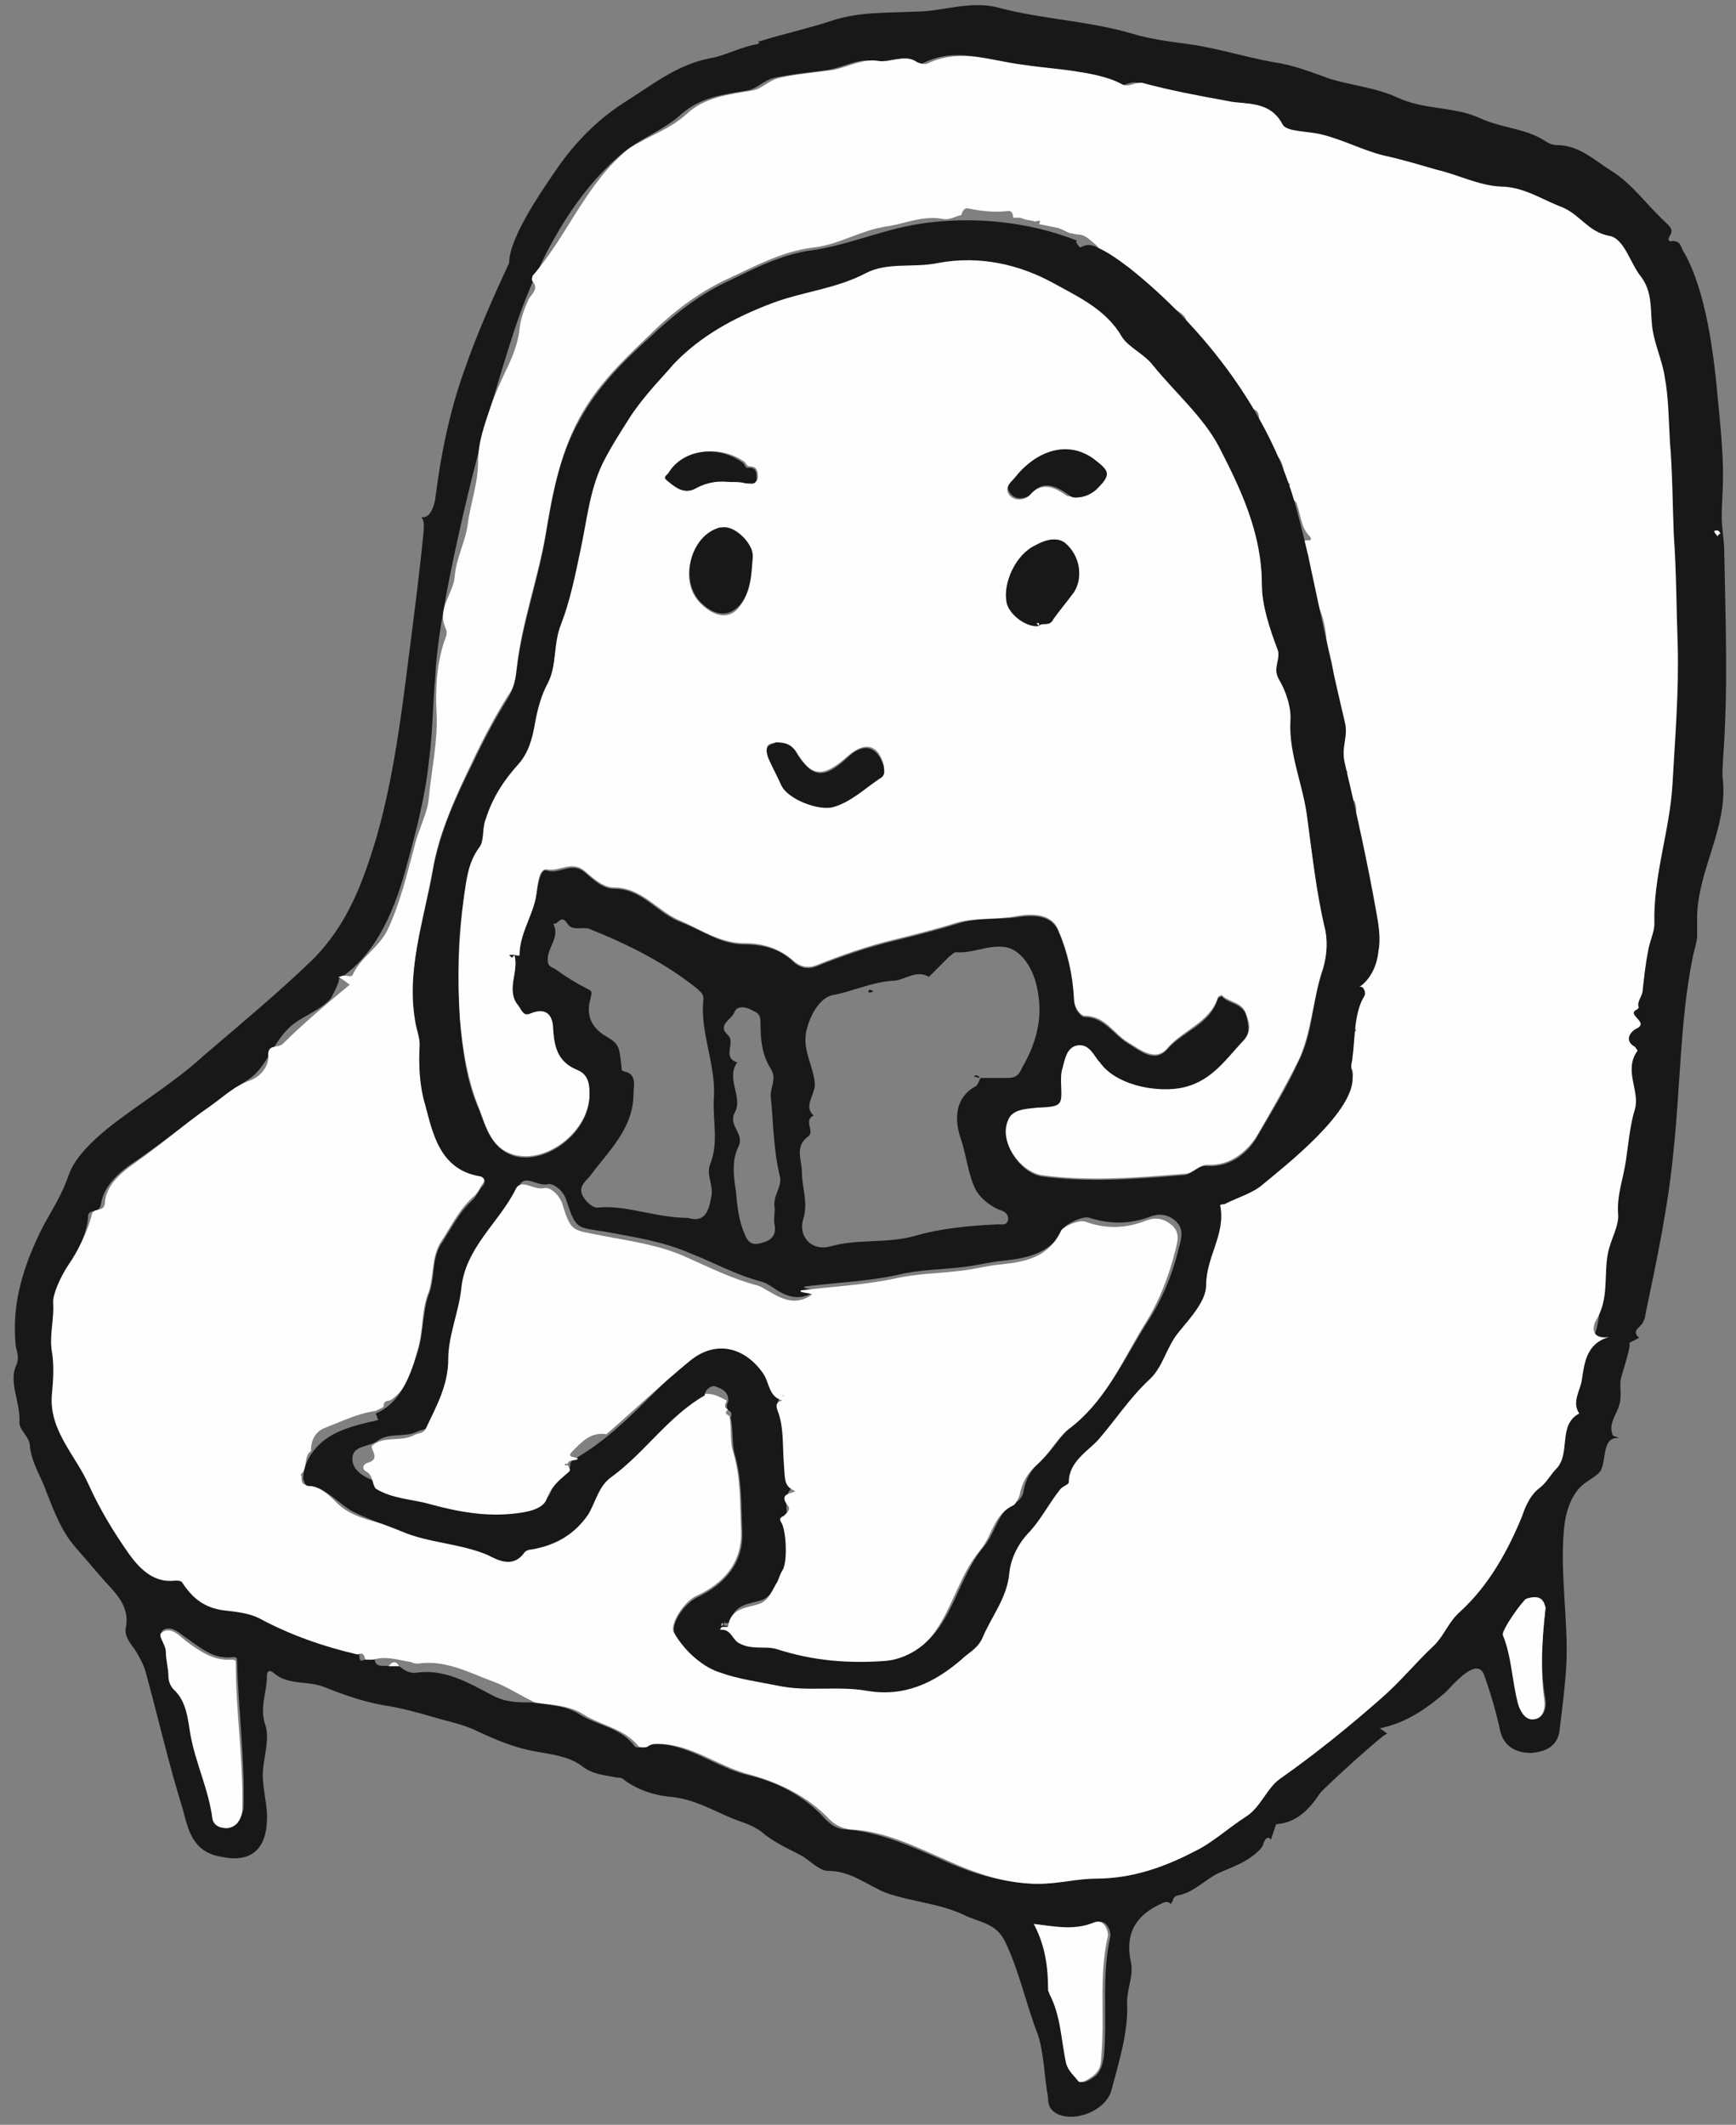 <?xml version="1.0" encoding="utf-8"?>
<!-- Generator: Adobe Illustrator 19.1.0, SVG Export Plug-In . SVG Version: 6.00 Build 0)  -->
<!DOCTYPE svg PUBLIC "-//W3C//DTD SVG 1.1//EN" "http://www.w3.org/Graphics/SVG/1.1/DTD/svg11.dtd">
<svg version="1.1" xmlns="http://www.w3.org/2000/svg" xmlns:xlink="http://www.w3.org/1999/xlink" x="0px" y="0px"
	 viewBox="0 0 134 164" enable-background="new 0 0 134 164" xml:space="preserve">
<rect x="0" y="0" width="134" height="164" fill="#808080" stroke="none"/>
<g id="top">
	<g id="ガイド">
	</g>
	<g id="メニュー">
		<g id="ロゴ">
			<g id="dpYJLo_20_">
				<g>
					<path fill="#181818" d="M98.1,142c-0.2-0.3-0.4-0.1-0.5,0.1c-0.1,0.2-0.1,0.4-0.3,0.6c-0.9,1-2.2,1.4-3.3,1.9
						c-1,0.5-1.9,1.5-3.1,1.7c-0.4,0.1-0.3,0.4-0.5,0.6c0,0,0,0,0,0.1c-0.2-0.3-0.5-0.2-0.7-0.1c-2,0.9-2.9,2.3-2.4,4.6
						c0.2,1-0.3,2-0.3,3c0.1,2.4-0.6,4.5-1.2,6.8c-0.4,1.6-2.9,2.6-4.3,1.8c-0.5-0.3-0.6-0.7-0.6-1.2c-0.3-1.6-0.3-3.4-0.8-4.9
						c-0.9-2.3-1.4-4.8-2.5-7.1c-0.7-1.5-2-1.5-3.2-2.1c-1.9-0.9-4-1-6-1.7c-1.5-0.6-2.7-1.7-4.5-1.7c-0.6,0-1.3-0.7-1.9-1.1
						c-1.1-0.6-2.3-1.1-3.2-1.9c-0.8-0.6-1.7-0.8-2.4-1.1c-1.4-0.6-2.8-1.4-4.5-1.6c-1.3-0.1-2.6-0.5-3.7-1.3
						c-0.2-0.2-0.4-0.2-0.6-0.2c-0.9-0.2-1.8-0.2-2.7-0.9c-0.9-0.7-2.3-0.9-3.5-1.1c-1.7-0.3-3.1-0.9-4.6-1.6c-1-0.5-2.1-0.7-3.1-1
						c-1.4-0.4-2.8-0.8-4.2-1c-1.6-0.3-3-0.8-4.5-1.4c-1.3-0.5-2.8-0.1-3.9-1.1c-0.4-0.3-0.5,0-0.5,0.3c0,1.3-0.6,2.4-0.1,3.8
						c0.3,1-0.1,2.3-0.2,3.4c-0.1,1.4,0.4,2.7,0.3,4c-0.1,2.3-1.4,3.2-3.6,2.7c-2.2-0.4-2.5-2.2-2.9-3.7c-1.1-3.5-1.9-7.1-2.9-10.7
						c-0.2-0.6-0.5-1.1-0.8-1.6c-0.4-0.5-0.8-1.1-0.7-1.6c0.4-1.9-1-2.9-2-4.1c-0.6-0.7-1.2-1.4-1.9-2.2c-1.1-1.3-1.6-2.7-2.2-4.2
						c-0.4-1.2-1.2-2.3-1.3-3.7c-0.1-0.7-0.8-1.1-0.8-1.7c0.1-1.5-0.8-3-0.3-4.3c0.4-0.8,0-1.3,0-1.8c-0.3-3.3,0.7-6.2,2.1-9
						c0.7-1.3,1.5-2.5,2-4c0.5-1.4,1.8-2.6,3-3.6c2.4-1.9,5.1-3.5,7.4-5.6c2.8-2.4,5.7-4.8,8.4-7.4c2.7-2.7,3.9-5.9,5-9.6
						c1.3-4.6,1.9-9.4,2.5-14.2c0.4-3.1,0.8-6.2,1.1-9.3c0-0.4,0.1-0.8-0.2-1.1c0.6,0.2,1-0.7,1.1-1.4c0.4-3.3,1.1-6.7,2.2-9.8
						c1-2.9,2.2-5.6,3.5-8.4c0-1.9,2.4-5.4,3.5-7c1.4-2.1,3.2-4,5.4-5.4c2.1-1.3,4-2.9,6.6-3.4c1.2-0.2,2.4-0.9,3.7-1.1
						c0,0,0.1-0.1,0.1-0.1c0-0.1-0.1-0.1-0.1-0.2c0,0,0.1,0.1,0.1,0.1c1.9-0.6,3.8-1,5.6-1.6c2.1-0.7,4.3-0.6,6.4-0.7
						c2.2,0,4.3-0.9,6.5-0.3c3.4,0.9,6.9,1,10.3,2c1.3,0.4,2.8,0.6,4.3,0.8c2.2,0.3,4.4,1,6.6,1.4c1.5,0.2,3,0.8,4.4,1.3
						c1.7,0.5,3.6,0.7,5.1,1.4c2.1,1,4.4,0.7,6.4,1.6c1.7,0.8,3.6,0.8,5.1,1.8c0.3,0.2,0.6,0.3,0.9,0.3c1.7,0,2.9,1.2,4.2,2
						c1.6,1,2.7,2.6,4.1,3.9c0.4,0.4,0.7,0.6,0.4,1.1c-0.2,0.3-0.1,0.5,0.2,0.4c0.7,0,0.6,0.5,0.9,0.9c1.7,3,2.3,7.9,2.6,11.3
						c0.2,2,0.4,4,0.4,6c0,1-0.1,2-0.1,3.1c0,1,0.2,1.7,0.2,2.9c0.1,5.4,0.3,10.5-0.1,15.8c0,0.5-0.1,1.1,0,1.7
						c0.3,3.7-1.9,6.8-2,10.4c0,0.6,0,1.1,0,1.7c-0.1,0.6-0.3,1.2-0.4,1.8c-0.9,4.6-0.9,9.7-1.4,14.4c-0.4,4.4-1.3,8.6-2.2,12.9
						c0,0.2-0.1,0.4-0.2,0.6c-0.1,0.2-0.4,0.4-0.5,0.6c-0.1,0.2,0.1,0.6,0.3,0.5c-0.3,0.2-0.6,0.3-0.9,0.5c0.4-0.3-0.6,2.6-0.6,2.8
						c-0.1,0.4,0.1,1.3-0.1,1.9c-0.2,0.8-0.9,1.5-0.5,2.4c0.2,0.1,0.3,0.1,0.5,0.2c-1.5-0.2-0.9,2.1-1.6,2.7
						c-0.3,0.3-0.7,0.5-1.1,0.8c-0.9,0.7-1.3,1.8-1.5,2.9c-0.5,3.6,0.3,7.6,0.1,11.2c-0.1,1.6-0.3,3.2-0.5,4.8
						c-0.1,1.4-1.1,1.8-2.2,1.9c-1.2,0-2.1-0.5-2.4-1.7c-0.3-1.4-0.7-2.8-1.2-4.2c-0.5-1.7-2.4,0.6-3,1.2c-1.5,1.3-3.1,2.4-5.1,2.8
						c0.2,0.1,0.4,0.3,0.6,0.4c-0.2-0.1-4.9,4.2-5.2,4.6c-0.8,1.2-1.8,2.3-3.4,2.4C98.3,141.4,98.3,141.4,98.1,142L98.1,142z
						 M30,128.6c0.3,0,0.5,0,0.8,0c0.4,0.3,0.8,0.6,1.4,0.5c2.1-0.3,4,0.8,5.7,1.7c1.1,0.6,2,0.6,3.1,0.6c1.3,0.2,2.6,0.2,3.7,0.9
						c1.4,0.9,3.2,1,4.3,2.5c0.1,0.1,0.5,0.1,0.7,0c0.3-0.2,0.5-0.2,0.8-0.2c2.7,0,4.7,1.8,7.2,2.4c2.2,0.5,4.4,1.6,6,3.4
						c0.4,0.4,0.9,0.8,1.6,0.8c2.6,0.2,5,1.3,7.3,2.3c2.4,1.1,4.7,1.8,7.3,1.9c1.5,0,3-0.4,4.4-0.4c2.8,0,5.3-0.9,7.6-2.1
						c1.3-0.7,2.7-1.8,4-2.7c1.1-0.8,1.6-2.2,2.6-2.9c2.7-2,5.3-4,7.8-6.2c1.4-1.3,2.7-2.8,4.1-4.1c0.8-0.8,1.2-1.8,2-2.6
						c2.3-2,3.7-4.7,4.8-7.4c0.4-0.9,0.7-1.6,1.4-2.2c1.8-1.4,1.5-3.3,2.5-5.1c0.1-0.2,0.3-0.5,0.3-0.7c0-0.2,0-0.4-0.1-0.6
						c-0.3-1.9,1.1-3.4,1.7-5.1c0.8-2.1,0.4-4.3,0.8-6.5c0.2-1.1,0.9-2.1,0.8-3.1c-0.1-1.5,0.4-2.8,0.6-4.1c0.2-1.3,0.3-2.6,0.7-4
						c0.4-1.4-0.8-3,0.2-4.5c0,0-0.1-0.3-0.2-0.3c-0.9-0.5-0.3-1.2,0.1-1.4c1.1-0.5-0.9-1.1,0.1-1.5c0,0,0.1-0.1,0.1-0.1
						c-0.2-0.5,0.3-0.9,0.3-1.4c0-0.9,0.2-1.9,0.4-2.9c0.2-0.7,0.6-1.4,0.5-2.2c-0.1-3.7,1.2-7.1,1.4-10.8c0.2-3.6,0.5-7.1,0.4-10.7
						c-0.1-2.8-0.2-5.7-0.3-8.5c-0.1-2.4-0.1-4.8-0.3-7.2c-0.1-1.6-0.1-3.3-0.4-5c-0.2-1.4-0.9-2.7-1-4.2c-0.1-1.2,0-2.4-0.8-3.5
						c-0.8-1.1-1.3-3.1-2.5-3.2c-1.6-0.2-2.3-1.6-3.6-2.2c-1.6-0.6-2.9-1.6-4.8-1.6c-1.7,0-3.3-0.9-4.9-1.3
						c-1.3-0.3-2.7-0.7-4.1-1.1c-1.6-0.4-3.1-1.1-4.7-1.6c-1.1-0.3-2.8-0.2-3.1-0.8c-1-2-2.9-1.5-4.3-1.8c-2.2-0.4-4.4-0.9-6.6-1.4
						c-0.6-0.2-1.1,0.4-1.6,0.1c-1.1-0.7-2.4-0.9-3.6-1c-1.3-0.2-2.7-0.3-4-0.5c-2.4-0.4-4.9-1.4-7.4-0.1c-0.2,0.1-0.6,0.1-0.8-0.1
						c-1-0.6-2,0.1-3-0.1c-1.2-0.2-2.3,0.5-3.5,0.7c-1.4,0.2-2.7,0.3-4.1,0.6c-0.9,0.2-1.4,0.9-2.2,1c-1.8,0.3-3.5,0.5-5,1.8
						c-1.3,1.2-3,1.8-4.4,2.9c-4.2,3.4-7,9.1-8.6,14.1c-2.1,6.5-3.8,13.1-5.1,19.8c-0.4,2.2-0.8,4.4-0.9,6.6
						c-0.2,2.2-0.2,4.4-0.5,6.6c-0.3,2.9-1.1,5.8-1.9,8.7c-0.9,3.1-2.3,6.3-5.1,8.1c0.3-0.2-0.5,1.4-0.6,1.5c-0.7,0.8-2,1.3-2.8,1.9
						c-1.6,1.2-2,3.3-3.5,4.3c-3.1,2-5.9,4.4-9,6.5c-0.9,0.6-2.2,1.7-2.4,3.1c-0.1,0.8-0.9,0.4-1,0.9C6.8,95,6,96.6,5.4,97.5
						c-0.6,0.9-1.2,2.1-1.2,2.9c0.1,1.3-0.3,2.5-0.1,3.8c0.2,1.1,0.1,2.3,0,3.4c-0.1,2.7,1.8,4.6,2.8,6.8c0.9,1.9,2,3.7,3.2,5.5
						c0.8,1.1,1.9,2.2,3.5,2c0.3,0,0.4,0,0.6,0.2c0.8,1.1,1.7,1.8,3.2,2.1c0.9,0.1,1.9,0.2,2.7,0.6c2.4,1.3,5,2.1,7.6,2.8
						c0.1,0.2-0.1,0.9,0.6,0.4c0.2,0,0.4,0,0.6,0C29,128.8,29.6,128.5,30,128.6z M17.5,141.1c0.4,0,0.8-0.3,1-0.7
						c0.1-0.3,0.3-0.6,0.3-0.9c0.1-3.8-0.4-7.5-0.5-11.3c0-0.2,0-0.3-0.3-0.3c-1.4,0.2-2.4-0.6-3.5-1.4c-0.5-0.3-1.2-1.1-1.9-0.7
						c-0.4,0.3,0.3,0.9,0.3,1.5c0,0.6,0.2,1.3,0.2,1.9c0,0.4,0.1,0.8,0.4,1c1,1,1.1,2.4,1.3,3.5c0.4,2.2,1.4,4.3,1.7,6.5
						C16.4,140.9,16.9,141.1,17.5,141.1z M79.8,148.5c0.9,1.6,1.1,3.3,1.3,5.1c0,0.1,0.1,0.2,0.1,0.3c0.9,1.7,0.8,3.6,1.3,5.4
						c0.2,0.6,0.6,0.9,0.9,1.3c0.2,0.3,0.8-0.1,1.2-0.4c0.4-0.4,0.5-0.9,0.6-1.4c0.3-3.1-0.2-6.2,0.5-9.3c0.1-0.2-0.2-1.5-1.1-1.1
						C82.9,149.1,81.5,148.7,79.8,148.5z M119.3,124.1c-0.1-0.5-0.3-1.1-1.4-0.7c-0.4,0.1-2,2.4-1.8,2.8c0.7,1.8,0.7,3.6,1.2,5.4
						c0.2,0.6,0.6,1.2,1.2,1.1c0.6-0.1,0.9-0.8,0.8-1.5C118.9,129,119,126.8,119.3,124.1z"/>
					<polygon fill="#181818" points="98.1,142 98.1,142 98.1,142 					"/>
					<path fill="#FEFEFE" d="M28.8,128.1c-0.2,0-0.4,0-0.6,0c-0.1-0.3-0.1-0.6-0.6-0.4c-2.6-0.6-5.2-1.5-7.6-2.8
						c-0.8-0.4-1.8-0.5-2.7-0.6c-1.5-0.2-2.4-0.9-3.2-2.1c-0.1-0.2-0.3-0.2-0.6-0.2c-1.6,0.2-2.7-0.9-3.5-2
						c-1.2-1.7-2.3-3.5-3.2-5.5c-1-2.2-3-4.1-2.8-6.8c0.1-1.1,0.2-2.3,0-3.4c-0.2-1.3,0.2-2.5,0.1-3.8c0-0.7,0.6-2,1.2-2.9
						C6,96.6,6.8,95,7.1,93.7c0.1-0.5,1-0.1,1-0.9c0.1-1.4,1.4-2.4,2.4-3.1c2-1.4,3.8-3,5.7-4.3c1-0.7,1.9-1.6,3.1-2
						c0.8-0.3,1.5-1.1,1.4-2c0-0.8,0.7-0.5,1.1-0.8c1.6-1.6,3.4-3.1,5.2-4.6c-0.3-0.2-0.5-0.4-0.9-0.6c0.2,0,0.3-0.1,0.4-0.1
						c0.2,0,0.6,0.1,0.7,0c0.6-1.4,2-2.1,2.7-3.5c1-2.1,1.5-4.3,2.1-6.5c0.3-1.3,1-2.5,1.1-3.7c0.2-2.2,0.7-4.3,0.6-6.5
						c-0.1-2,0-4,0.7-5.9c0.1-0.2,0.1-0.5,0-0.7c-0.7-1.5,0.6-2.7,0.7-4c0.1-1.4,0.8-2.6,1-4c0.2-1.6,0.8-3.2,0.8-4.8
						c0-1.6,0.5-2.9,1-4.4c0.3-0.9,0.7-1.7,1.1-2.6c0.5-1,1-2.2,1.1-3.3c0.1-0.9,0.4-1.6,0.7-2.3c0.3-0.5,0.8-0.8,0.3-1.4
						c-0.1-0.1,0-0.3,0-0.4c2.7-3.1,4.1-7.1,7.4-9.8C50,10.5,51.7,10,53,8.8c1.4-1.3,3.2-1.5,5-1.8c0.8-0.1,1.3-0.8,2.2-1
						c1.4-0.3,2.7-0.4,4.1-0.6c1.1-0.2,2.3-0.9,3.5-0.7c1,0.2,2-0.6,3,0.1c0.2,0.1,0.6,0.2,0.8,0.1c2.5-1.2,4.9-0.2,7.4,0.1
						c1.3,0.2,2.7,0.3,4,0.5c1.2,0.2,2.5,0.4,3.6,1c0.5,0.3,1-0.2,1.6-0.1c2.2,0.6,4.4,1,6.6,1.4C96.1,8.1,98,7.7,99,9.6
						c0.3,0.6,2,0.5,3.1,0.8c1.6,0.4,3.1,1.2,4.7,1.6c1.4,0.3,2.7,0.7,4.1,1.1c1.7,0.4,3.2,1.2,4.9,1.3c1.8,0,3.2,1,4.8,1.6
						c1.4,0.6,2,1.9,3.6,2.2c1.2,0.2,1.6,2.1,2.5,3.2c0.8,1.1,0.7,2.3,0.8,3.5c0.1,1.5,0.8,2.8,1,4.2c0.3,1.6,0.3,3.3,0.4,5
						c0.2,2.3,0.2,4.8,0.3,7.2c0.2,2.8,0.2,5.7,0.3,8.5c0.1,3.5-0.2,7.1-0.4,10.7c-0.2,3.6-1.5,7.1-1.4,10.8c0,0.7-0.4,1.4-0.5,2.2
						c-0.2,1-0.3,2-0.4,2.9c0,0.5-0.5,0.9-0.3,1.4c0,0-0.1,0-0.1,0.1c-1,0.4,1,1-0.1,1.5c-0.4,0.2-1,0.9-0.1,1.4
						c0.1,0.1,0.2,0.3,0.2,0.3c-1.1,1.5,0.2,3.1-0.2,4.5c-0.4,1.3-0.5,2.7-0.7,4c-0.2,1.4-0.7,2.6-0.6,4.1c0.1,0.9-0.6,2-0.8,3.1
						c-0.3,1.7,0.1,3.5-0.9,5.1c-0.3,0.5-0.4,1.5,1,1.3c-1.8,0.5-1.9,2.1-2.1,3.3c-0.1,0.8-0.8,1.7-0.2,2.6
						c-1.7,0.9-0.6,3.1-1.8,4.3c-0.4,0.4-0.7,1-1.2,1.4c-0.7,0.5-1.1,1.3-1.4,2.2c-1.1,2.7-2.6,5.4-4.8,7.4c-0.9,0.8-1.2,1.8-2,2.6
						c-1.4,1.3-2.6,2.8-4.1,4.1c-2.5,2.2-5.1,4.3-7.8,6.2c-1,0.7-1.5,2.2-2.6,2.9c-1.4,0.9-2.7,2.1-4,2.7c-2.3,1.2-4.8,2.1-7.6,2.1
						c-1.4,0-2.9,0.4-4.4,0.4c-2.6,0-4.9-0.8-7.3-1.9c-2.3-1-4.7-2.2-7.3-2.3c-0.7-0.1-1.2-0.4-1.6-0.8c-1.7-1.8-3.9-2.8-6-3.4
						c-2.5-0.6-4.6-2.4-7.2-2.4c-0.3,0-0.5,0-0.8,0.2c-0.1,0.1-0.6,0.1-0.7,0c-1.1-1.4-2.9-1.6-4.3-2.5c-1.1-0.7-2.5-0.7-3.7-0.9
						c-1.1-0.5-2.1-1.2-3.2-1.6c-1.9-0.7-3.7-1.7-5.8-1.4c-0.2,0-0.4,0-0.5-0.1C30.6,128.1,29.8,127.8,28.8,128.1z M79.9,17.1
						c-0.3-0.1-0.6-0.1-0.9-0.2c-0.2-0.1-0.3-0.1-0.5-0.1c-0.1,0-0.2,0-0.3,0c0-0.3-0.1-0.6-0.5-0.5c-1,0.1-1.9,0-2.9-0.2
						c-0.4-0.1-0.5,0.2-0.6,0.5c-0.5,0.1-0.9,0.4-1.4,0.3c-1.6-0.3-3,0.4-4.5,0.6c-1.9,0.3-3.6,1.4-5.5,1.6
						c-2.5,0.3-4.6,1.5-6.8,2.5c-2.1,1-4.1,2.5-5.8,4.2c-2.1,2-4.1,3.9-5.5,6.5c-1.5,2.8-2.1,6-2.6,9c-0.6,3.4-1.8,6.7-2.2,10.1
						c-0.1,0.8-0.1,1.5-0.7,2.3c-1,1.6-1.9,3.3-2.7,5c-1.3,2.7-2.6,5.5-3.1,8.4c-0.7,3.9-2,7.7-1.3,11.8c0.1,0.5,0.3,1,0.3,1.6
						c-0.1,1.5,0,3.2,0.4,4.5c0.6,2.3,1.1,5.1,4.3,5.6c0.3,0,0.5,0.3,0.2,0.7c-0.3,0.4-0.4,0.8-0.8,1.1c-1.1,1-1.7,2.3-2.5,3.5
						c-0.7,1.2-0.5,2.5-0.9,3.8c-0.6,1.4-0.4,3.1-0.9,4.6c-0.4,1.4-0.7,2.9-2.1,3.8c-0.4,0-0.5,0.2-0.5,0.5
						c-0.2,0.1-0.4,0.2-0.6,0.3c-1.4,0.2-2.6,0.8-3.9,1.3c-0.8,0.3-1.1,1-1.1,1.8c-0.6,0.4-0.2,1.4-0.8,1.8c0.2,0.2-0.1,0.7,0.4,0.8
						c1,0.1,1.6,0.6,2.3,1.3c1.3,1.4,3.4,1.5,5,2.2c2.1,0.9,4.4,0.9,6.6,1.8c0.8,0.3,2,1,2.9-0.2c0.1-0.1,0.3-0.2,0.5-0.2
						c1.8-0.4,3.3-1.1,4.4-2.7c0.6-0.9,0.8-2.1,1.8-2.9c2.5-1.9,4.4-4.7,7.2-6.3c0.7-0.1,1.2,0.2,1.8,0.5c-0.1,0.3-0.3,0.5,0.1,0.7
						c-0.4,0.3,0,0.4,0.1,0.5c0.2,0.9,0,1.9,0.3,2.8c0.6,2,0.5,4,0.6,6c0.1,2.5-1.3,4.1-3.5,5.1c-1,0.5-2,2.2-1.7,2.8
						c0.8,1.4,2.2,2.6,3.5,3c1.3,0.4,2.9,0.7,4.4,1c2.3,0.5,4.6,0,6.9,0.4c3,0.5,5.2-0.6,7.3-2.4c0.6-0.5,1.2-0.7,1.6-1.6
						c0.7-1.6,1.9-3,2.1-5c0.1-1.2,0.7-2.4,1.6-3.3c0.9-1,1.5-2.2,2.3-3.2c0.2-0.2,0.7-0.4,0.7-0.6c0-1.6,1.5-2.3,2.3-3.3
						c1.3-1.5,2.4-3.2,3.9-4.6c1.1-1,1.3-2.6,2.3-3.7c0.9-1.1,2.1-2.4,2.1-3.6c0-2.1,1.5-3.9,1.1-6.1c0-0.3,0.3-0.2,0.4-0.2
						c1-0.5,2.1-0.8,2.9-1.5c2.3-1.9,4.8-3.8,6.2-6.7c0.3-0.7,1-1.1,0.8-2c-0.1-0.3-1-0.2-0.3-0.9c0.6-0.5,0-1.5,0.6-2.2
						c-0.7-0.5,0.6-1.4-0.4-1.8c0.2-0.2,0.5-0.4,0.4-0.8c0.2-0.1,0.6,0.1,0.6-0.3c0-0.5-0.5-0.2-0.7-0.5c0.9-0.4,1.7-2.4,1.6-3.8
						c-0.1-1.8-0.8-3.5-1-5.3c-0.1-0.8,0.2-1.6-0.3-2.4c-0.2-0.4-0.7-0.8-0.3-1.4c0.1-0.2,0.2-1.3-0.2-1.5c-0.7-0.3-0.2-1-0.7-1.3
						c-0.5-0.3,0.8-0.7,0.1-1c-1.1-0.5-0.4-1.1-0.1-1.6c-0.3-0.4-0.9,0-1.1-0.7c1.9,0.1,1.1-1.2,1-2.1c-0.1-0.7-0.8-1.4-0.7-2
						c0.2-1.3-0.3-2.4-0.5-3.6c-0.1-1.2-0.4-2.5-1.1-3.3c-0.8-0.9,0.6-2.3-0.9-2.8c0,0,0-0.1,0-0.1c1.3-0.2,0-0.7,0.1-1.1
						c0.1-0.3,0.1-0.3,0.3-0.4c0.1,0,0.6,0.1,0.3-0.3c-0.7-0.7-0.7-1.7-1-2.5c-0.1-0.5-1.5-0.7-0.5-1.5c-0.7-0.5-0.3-1.5-1-2.2
						c-0.5-0.5-1.2-1.1-1.4-2c-0.1-0.5,0.2-1.4-0.4-1.6c-0.9-0.3-0.7-1.6-1.7-1.6c-0.2-2.4-2.9-3-3.5-5.2c-0.3-1.2-2.4-1-2.8-2.3
						c-0.3-0.9-1.1-1.4-1.7-1.6c-1.2-0.3-1.8-1.2-2.5-2c-0.4-0.3-0.8-0.8-1.4-0.8c-0.2,0-0.4-0.1-0.6-0.1c-0.3-0.1-0.6-0.3-0.9-0.4
						c-0.5-0.1-1-0.2-1.5-0.3C80.4,17,80.2,17,79.9,17.1z"/>
					<path fill="#FEFEFE" d="M17.5,141.1c-0.5,0-1-0.2-1.1-0.7c-0.3-2.3-1.3-4.3-1.7-6.5c-0.2-1.2-0.3-2.6-1.3-3.5
						c-0.2-0.2-0.4-0.6-0.4-1c0-0.6-0.2-1.3-0.2-1.9c0-0.6-0.7-1.3-0.3-1.5c0.7-0.5,1.4,0.3,1.9,0.7c1.1,0.8,2.1,1.5,3.5,1.4
						c0.3,0,0.3,0.1,0.3,0.3c0,3.8,0.6,7.5,0.5,11.3c0,0.3-0.1,0.6-0.3,0.9C18.3,140.8,17.9,141.1,17.5,141.1z"/>
					<path fill="#FEFEFE" d="M79.8,148.5c1.7,0.2,3.1,0.5,4.6-0.1c0.9-0.4,1.2,0.8,1.1,1.1c-0.7,3.1-0.2,6.2-0.5,9.3
						c0,0.5-0.1,1-0.6,1.4c-0.4,0.3-1,0.7-1.2,0.4c-0.3-0.4-0.7-0.7-0.9-1.3c-0.4-1.8-0.4-3.7-1.3-5.4c0-0.1-0.1-0.2-0.1-0.3
						C80.9,151.9,80.7,150.2,79.8,148.5z"/>
					<path fill="#FEFEFE" d="M119.3,124.1c-0.3,2.6-0.4,4.9-0.1,7.1c0.1,0.7-0.1,1.4-0.8,1.5c-0.6,0.1-1-0.5-1.2-1.1
						c-0.5-1.8-0.5-3.7-1.2-5.4c-0.1-0.4,1.5-2.6,1.8-2.8C119,123,119.2,123.7,119.3,124.1z"/>
					<path fill="#FEFEFE" d="M30,128.6c0.3-0.4,0.6-0.4,0.8,0C30.5,128.6,30.2,128.6,30,128.6z"/>
					<path fill="#FEFEFE" d="M132.6,41.4c-0.1-0.1-0.2-0.2-0.3-0.4c0.2-0.1,0.4-0.1,0.5,0.2C132.7,41.2,132.6,41.3,132.6,41.4z"/>
					<path fill="#181818" d="M84.7,19.1c0.9,0.4,1.7,1,2.5,1.6c5.5,4.4,10.3,10.5,12.5,17.3c0.5,1.6,0.9,3.3,1.3,5
						c0.9,4.2,1.8,8.5,2.8,12.7c0.3,1.2-0.3,1.9,0,3.2c0.9,3.8,1.7,7.4,2.4,11.3c0.2,1.1,0.4,2.2,0.2,3.2c-0.1,1.1-0.6,2.2-1.5,2.8
						c0.3-0.2,0.6,0.4,0.4,0.7c-0.8,1.3-0.7,3.3-0.9,4.7c0,0.2-0.1,0.5-0.1,0.7c0,0.2,0.1,0.5,0.1,0.7c0.3,2.7-5.1,6.9-6.9,8.4
						c-0.8,0.7-1.9,1-2.9,1.5c-0.1,0.1-0.5,0-0.4,0.2c0.4,2.2-1.1,3.9-1.1,6.1c0,1.2-1.2,2.5-2.1,3.6c-1,1.2-1.2,2.7-2.3,3.7
						c-1.5,1.4-2.6,3.1-3.9,4.6c-0.8,0.9-2.3,1.7-2.3,3.3c0,0.2-0.5,0.3-0.7,0.6c-0.8,1-1.4,2.2-2.3,3.2c-0.9,0.9-1.5,2.1-1.6,3.3
						c-0.2,1.9-1.4,3.3-2.1,5c-0.4,0.8-1.1,1.1-1.6,1.6c-2.1,1.8-4.4,2.9-7.3,2.4c-2.3-0.4-4.6,0.1-6.9-0.4c-1.5-0.3-3-0.5-4.4-1
						c-1.3-0.4-2.7-1.6-3.5-3c-0.4-0.7,0.7-2.3,1.7-2.8c2.1-1,3.6-2.6,3.5-5.1c-0.1-2,0-4-0.6-6c-0.2-0.8-0.1-1.9-0.3-2.8
						c0.1-0.2,0.1-0.4-0.1-0.5c-0.3-0.2-0.2-0.5-0.1-0.7c0.1-0.8-0.5-1-1-1.2c-0.2-0.1-0.8,0.2-0.8,0.7c-2.8,1.6-4.6,4.4-7.2,6.3
						c-1,0.7-1.2,1.9-1.8,2.9c-1.1,1.6-2.6,2.4-4.4,2.7c-0.2,0-0.4,0.1-0.5,0.2c-0.9,1.3-2.1,0.6-2.9,0.2c-2.2-0.9-4.5-0.9-6.6-1.8
						c-1.2-0.5-2.5-0.9-3.7-1.5c-1-0.5-2.2-1.9-3.3-2c-0.2,0-0.3,0-0.4-0.1c-0.1-0.1-0.1-0.3-0.2-0.4c0-1.4,0.9-2.6,2-3.3
						s2.5-1,3.8-1.3c-0.1-0.2-0.1-0.3-0.2-0.5c1.9-0.8,2.6-2.8,3.2-4.6c0.5-1.5,0.4-3.2,0.9-4.6c0.5-1.2,0.2-2.6,0.9-3.8
						c0.8-1.2,1.4-2.5,2.5-3.5c0.3-0.3,0.5-0.8,0.8-1.1c0.2-0.3,0.1-0.6-0.2-0.7c-3.2-0.5-3.7-3.4-4.3-5.6c-0.4-1.3-0.5-3-0.4-4.5
						c0-0.6-0.2-1.1-0.3-1.6c-0.8-4.1,0.6-7.9,1.3-11.8c0.5-3,1.8-5.8,3.1-8.4c0.8-1.7,1.7-3.4,2.7-5c0.5-0.8,0.6-1.5,0.7-2.3
						c0.4-3.4,1.6-6.7,2.2-10.1c0.5-3,1-6.2,2.6-9c1.4-2.6,3.4-4.6,5.5-6.5c1.8-1.7,3.7-3.2,5.8-4.2c2.1-1,4.3-2.2,6.8-2.5
						c2-0.3,3.9-1,5.8-1.5c4.6-1.3,10.1-1,14.6,0.8c-0.3-0.1,0,0.4,0.2,0.5C83.9,18.8,84.3,18.9,84.7,19.1z M75.7,83.2
						c0.7,0,1.3,0,2,0c0.6,0,0.9-0.1,1.2-0.8c1.1-1.9,1.6-3.8,1.2-5.9c-0.3-1.8-1.3-3.2-2.5-3.4c-1.3-0.2-2.5,0.5-3.8,0.4
						c-0.2,0-0.3,0.2-0.5,0.3l-1.6,1.6c-1-0.6-1.9,0.3-2.8,0.3c-1.6,0.1-3,0.8-4.6,1.1c-1.1,0.2-1.9,1.8-2.1,3
						c-0.2,1.4,0.6,2.5,0.7,3.9c0,0.8-0.9,1.7-0.1,2.4c-0.8,0.4,0.1,1.2-0.4,1.6c-1.1,0.8-0.5,1.8-0.5,2.8c0,1.2,0.5,2.3,0.1,3.6
						c-0.4,1.3,0.6,2.5,2.1,2.1c2.1-0.6,4.3-0.2,6.5-0.8c2-0.6,4.3-0.8,6.4-0.9c0.3,0,0.7,0.1,0.8-0.3c0.1-0.4-0.2-0.7-0.6-0.8
						c-0.8-0.3-1.6-1-1.9-1.6c-0.6-1.2-0.7-2.7-1.2-4.1c-0.4-1.3-0.4-2.9,1.1-3.8C75.5,83.8,75.5,83.5,75.7,83.2
						C75.6,83.2,75.7,83.2,75.7,83.2z M44,113c0.1-0.3,0.4-0.4,0.7-0.6c3.2-1.9,5.9-5.2,8.7-7.7c1.9-1.6,4.1-1,5.6,1
						c0.5,0.7,0.4,1.9,1.5,2.1c-0.6,0.2-0.5,0.6-0.3,1c0.7,2-0.2,4.3,1.1,6c-0.5,0.1-0.6,0.8-0.6,1.3c0,1.4,0.7,3.6-0.1,4.8
						c-0.2,0.3-0.3,0.7-0.4,0.9c-0.4,0.6-0.6,1.4-1.4,1.7c-0.9,0.3-2.2,0.3-2.4,1.7c0,0.2-0.6-0.1-0.6,0.3c0.1-0.1,0.1-0.2,0.2-0.3
						c0,0-0.1,0-0.1,0c0,0.1,0,0.2,0,0.3c0.7-0.1,0.9,0.7,1.4,1c1,0.6,2.1,0.2,3,0.5c2.7,0.9,5.5,1.1,8.3,0.9
						c1.4-0.1,2.8-0.9,3.6-1.9c1.6-2,2.1-4.7,3.8-6.7c0.9-1.1,1-2.7,2.5-3.4c0.2-0.1,0.5-0.5,0.5-0.8c0.2-1,0.6-1.7,1.4-2.4
						c0.9-0.8,1.5-2,2.4-2.7c2.7-2.1,4-5.2,5.8-8c1.1-1.7,1.9-3.6,2.4-5.7c0.2-0.7,0.4-1.4-0.2-2c-0.5-0.5-1.2-0.7-2-0.4
						c-1.6,0.6-3.1,0.6-4.7,0.1c-0.5-0.2-1.8,0.5-1.9,0.7c-1,2-2.8,2.4-4.7,2.6c-1.1,0.1-2.2,0.4-3.2,0.5c-1.7,0.2-3.4,0.2-5,0.6
						c-2.3,0.5-4.8,0.6-7.2,0.9c0,0,0,0.1,0,0.1c0.3,0.1,0.6,0.1,0.9,0.2c-1.2,0.9-2.3,0.5-3.3-0.2c-0.3-0.2-0.6-0.4-1-0.5
						c-1.9-0.5-3.7-1.5-5.5-2.2c-2.1-0.9-4.2-1.2-6.3-1.6c-2.4-0.4-2.4-0.1-3.2-2.5c-0.2-0.7-1-1.3-1.4-1.2
						c-0.8,0.2-1.8-0.8-2.2,0.1c-1.2,2.7-3.9,4.5-4.2,7.7c-0.2,1.8-0.9,3.6-1,5.4c0,2-1,3.6-1.7,5.3c-0.2,0.5-0.6,0.4-1,0.6
						c-1,0.5-2.2,0-3.2,0.8c-0.7,0.4-1.8,0.3-1.8,1.3c0,0.9,0.9,1.4,1.7,1.7c0.1,0,0.2,0.1,0.4,0.1c1.3,0.8,2.8,0.8,4.2,1.2
						c2.2,0.6,4.4,1,6.7,0.7c0.9-0.1,2-0.3,2.3-1.1c0.3-0.9,1.4-1.4,1.6-2.3C44,113.2,44,113.1,44,113z M39.7,73.7
						c0.1,0,0.3,0.1,0.4,0.1c0-1.7,1-3.1,1.3-4.7c0.1-0.7,0.3-2.1,0.8-1.9c1,0.3,1.9-0.7,2.9,0.1c0.7,0.6,1.4,1.3,2.3,1.3
						c2.2,0,3.3,1.9,5.2,2.6c1.6,0.6,3,1.7,4.9,1.7c1.5,0,2.8,0.4,3.8,1.4c0.6,0.5,1.2,0.5,1.7,0.3c2-0.8,4-1.5,6.1-2
						c1.6-0.4,3.2-0.8,4.8-1.3c1.5-0.5,3.1-0.3,4.6-0.5c1.2-0.2,2.7-0.2,3.2,1.1c0.7,1.6,1.1,3.4,1.2,5.2c0,0.9,0.6,1.4,0.8,1.4
						c1.5,0,2.2,1.3,3.3,2c1,0.6,2.1,1.6,3.1,0.5c1.2-1.4,3.3-1.9,3.9-3.9c0-0.1,0.3-0.2,0.3-0.2c0.5,0.6,1.6,0.5,1.9,1.5
						c0.2,0.8,0.3,1.4-0.3,2.1c-1.4,1.5-2.5,3.2-4.9,3.6c-2.1,0.3-5-0.3-6.1-2c-0.4-0.6-0.8-1.6-1.8-1.3c-0.8,0.2-0.9,1.1-1.1,1.8
						c-0.1,0.3-0.1,0.6-0.1,1c0.1,2,0.1,1.9-1.9,2c-0.8,0-1.8,0.1-2.2,1c-0.6,1.6,0.9,3.9,2.6,4.2c3.7,0.5,7.3,0.2,11-0.1
						c0.7-0.1,1.1-0.8,1.8-0.7c1.8,0.1,3.1-1,3.8-2.2c1.1-1.9,2.3-3.8,3.2-5.8c1.1-2.1,1.1-4.6,1.8-6.8c0.4-1.1,0.5-2.3,0.3-3.3
						c-0.7-2.9-1-5.8-1.4-8.7c-0.3-2.5-1.5-4.8-1.3-7.4c0-1-0.4-2.3-0.9-3.3c-0.5-0.8,0.2-1.6-0.1-2.3c-0.6-1.6-1.2-3.4-1.2-5
						c0-4-1.6-7.4-3.3-10.6c-1.2-2.4-3.4-4.2-5.1-6.3c-0.7-0.9-1.9-1.3-2.4-2.2c-1.3-2.1-3.4-3.1-5.2-4.1c-2.7-1.5-5.8-2.2-9-1.6
						c-1.9,0.4-3.9-0.1-5.6,0.8c-2.3,1.1-4.8,1.4-7.2,2.3C56.7,24.6,54,26,52,28.2c-1.3,1.3-2.5,2.6-3.5,4.3c-0.7,1.1-1.4,2.2-2,3.4
						c-1,2.2-1.2,4.5-1.7,6.7c-0.4,1.9-0.8,3.9-1.5,5.7c-0.6,1.5-0.3,3.1-1,4.5c-0.5,0.9-0.8,2-1,3.1c-0.2,1.1-0.5,2.3-1.3,3.2
						c-1.1,1.3-1.9,2.6-2.5,4.2c-0.3,0.8-0.1,1.8-0.5,2.2c-0.9,1.2-1,2.6-1.2,3.9c-0.5,3.1-0.5,6.2-0.3,9.3c0.2,2.4,0.5,4.8,1.5,7
						c0.5,1.3,0.9,2.9,2.6,3.5c2.5,0.8,6-1.8,5.9-4.8c0-0.8-0.2-1.4-0.9-1.7c-1.5-0.6-1.8-1.7-1.9-3.1c-0.1-1-0.5-1.8-1.7-1.3
						c-0.6,0.2-0.7-0.3-1-0.6C39,76.3,40.1,74.9,39.7,73.7L39.7,73.7z M53.1,94c1.3,0.4,1.6-0.5,1.8-1.6c0.2-0.9-0.4-1.7-0.1-2.5
						c0.7-1.7,0.2-3.4,0.3-5.1c0.2-2.6-1.1-5.1-0.8-7.7c0-0.4-0.2-0.5-0.5-0.8c-2.5-2-5.3-3.4-8.3-4.6c-0.6-0.2-1.3,0.2-1.7-0.4
						c-0.5-0.8-0.7,0.1-1.1,0c0.6,1.1-0.6,1.9-0.4,3c0.1,0.4,0.5,0.4,0.7,0.6c0.7,0.5,1.5,1,2.3,1.4c0.4,0.2,0.4,0.2,0.3,0.7
						c-0.4,1.3,0,2.3,1.2,3c1,0.6,1,0.7,1.2,2.6c0,0,0.1,0.1,0.2,0.1c1,0.2,0.7,1.2,0.7,1.7c0,2.7-1.9,4.4-3.3,6.3
						c-0.3,0.4-0.9,0.8-0.7,1.4c0.2,0.6,0.9,1.2,1.3,1.1C48.4,93,50.6,94,53.1,94z M56.8,91.9c0.1,1.1,0.2,2.3,0.7,3.4
						c0.3,0.8,0.8,0.8,1.4,0.6c0.7-0.2,1-0.6,0.9-1.3c-0.1-0.4,0-0.9,0-1.3c-0.2-1,0.6-1.7,0.4-2.5c-0.5-2-0.5-4.1-0.7-6.1
						c-0.1-0.7,0.5-1.4,0-2.2c-0.7-1.1-0.8-2.3-0.8-3.6c0-0.6-0.2-0.7-0.6-0.9c-0.5-0.3-1.2-0.4-1.4,0.1c-0.2,0.6-1.4,1-0.5,1.8
						c0.6,0.6-0.5,1.7,0.7,2.1c-0.9,1.3,0.5,2.7-0.2,3.9c-0.5,1,0.8,1.6,0.3,2.6C56.5,89.5,56.6,90.7,56.8,91.9z M81,18L81,18l0.1,0
						L81,18z"/>
					<path fill="#FEFEFE" d="M39.7,73.7c0.4,1.3-0.7,2.7,0.3,3.9c0.3,0.4,0.4,0.9,1,0.6c1.3-0.5,1.7,0.3,1.7,1.3
						c0.1,1.4,0.4,2.5,1.9,3.1c0.7,0.3,0.9,0.9,0.9,1.7c0.1,3-3.4,5.6-5.9,4.8c-1.7-0.5-2.1-2.2-2.6-3.5c-0.9-2.2-1.3-4.6-1.5-7
						c-0.2-3.1-0.1-6.2,0.3-9.3c0.2-1.3,0.3-2.7,1.2-3.9c0.4-0.5,0.2-1.5,0.5-2.2c0.5-1.6,1.4-3,2.5-4.2c0.8-0.9,1.1-2,1.3-3.2
						c0.2-1.1,0.5-2.2,1-3.1c0.7-1.4,0.4-3,1-4.5c0.7-1.8,1.1-3.8,1.5-5.7c0.5-2.3,0.7-4.6,1.7-6.7c0.6-1.2,1.3-2.3,2-3.4
						c1-1.6,2.3-2.9,3.5-4.3c2.1-2.2,4.7-3.6,7.6-4.7c2.4-0.9,4.9-1.1,7.2-2.3c1.7-0.9,3.7-0.4,5.6-0.8c3.2-0.6,6.3,0.1,9,1.6
						c1.8,1,4,2,5.2,4.1c0.5,0.8,1.7,1.3,2.4,2.2c1.7,2.1,3.9,4,5.1,6.3c1.7,3.3,3.3,6.7,3.3,10.6c0,1.6,0.6,3.4,1.2,5
						c0.3,0.7-0.4,1.4,0.1,2.3c0.6,1,1,2.3,0.9,3.3c-0.1,2.6,1,4.9,1.3,7.4c0.4,2.9,0.7,5.8,1.4,8.7c0.2,1,0.1,2.2-0.3,3.3
						c-0.7,2.3-0.8,4.7-1.8,6.8c-1,2-2.1,3.9-3.2,5.8c-0.7,1.1-2,2.3-3.8,2.2c-0.7,0-1.1,0.7-1.8,0.7c-3.7,0.3-7.3,0.6-11,0.1
						c-1.7-0.3-3.3-2.6-2.6-4.2c0.3-0.9,1.4-0.9,2.2-1c2-0.1,2-0.1,1.9-2c0-0.3,0-0.7,0.1-1c0.2-0.7,0.3-1.6,1.1-1.8
						c1-0.2,1.3,0.8,1.8,1.3c1.2,1.7,4.1,2.3,6.1,2c2.4-0.4,3.5-2.1,4.9-3.6c0.7-0.7,0.6-1.3,0.3-2.1c-0.3-1-1.3-0.9-1.9-1.5
						c0,0-0.3,0.1-0.3,0.2c-0.6,1.9-2.7,2.5-3.9,3.9c-0.9,1.1-2.1,0.1-3.1-0.5c-1.1-0.7-1.7-2-3.3-2c-0.2,0-0.8-0.5-0.8-1.4
						c-0.1-1.8-0.5-3.6-1.2-5.2c-0.5-1.3-2-1.3-3.2-1.1c-1.5,0.3-3.1,0.1-4.6,0.5c-1.6,0.5-3.2,0.9-4.8,1.3c-2.1,0.5-4.1,1.2-6.1,2
						c-0.5,0.2-1.1,0.2-1.7-0.3c-1.1-1-2.4-1.4-3.8-1.4c-1.9,0-3.3-1-4.9-1.7c-1.8-0.7-3-2.6-5.2-2.6c-0.9,0-1.7-0.8-2.3-1.3
						c-1-0.8-1.9,0.1-2.9-0.1c-0.6-0.1-0.7,1.2-0.8,1.9c-0.2,1.6-1.3,3-1.3,4.7C39.9,73.8,39.8,73.7,39.7,73.7c-0.1,0-0.3,0-0.4,0
						c0.1,0.1,0.1,0.1,0.2,0.2C39.5,73.8,39.6,73.8,39.7,73.7z M80.2,48.3c0.3-0.3,0.8,0.1,1.1-0.5c0.4-0.8,1.1-1.4,1.6-2.1
						c0.7-1.1,0.5-2.8-0.7-3.8c-0.6-0.5-1.5-0.2-2.3,0.2c-1.4,0.7-2.5,2.8-2.2,4.4C77.9,47.5,79.3,48.5,80.2,48.3L80.2,48.3z
						 M59.9,57.3c-0.3,0.1-1,0-0.6,1.1c0.3,0.7,0.6,1.4,1,2.1c0.5,1.1,2.9,2,4,1.7c1.4-0.4,2.4-1.4,3.6-2.2c0.3-0.2,0.4-0.5,0.3-1
						c-0.4-1.5-1.4-1.8-2.7-0.7c-2,1.8-2.9,1.7-4.1-0.4C61,57.5,60.7,57.4,59.9,57.3z M55.9,40.7c-0.1,0-0.4,0.1-0.6,0.2
						c-2.1,0.8-2.9,4.1-1.2,5.7c1.1,1.1,2.3,1.2,3,0.2c0.9-1.1,0.8-2.5,1-3.7C58.2,42,56.8,40.6,55.9,40.7z M83,38.4
						c0.7,0,1.1-0.2,1.5-0.5c1.2-1.1,1.2-1.4-0.2-2.4c-2.1-1.5-4.5-0.5-6,1.4c-0.3,0.4-0.8,0.7-0.4,1.3c0.5,0.6,1.3,0.3,1.5,0.1
						c1-1.2,2-0.7,3,0C82.6,38.3,82.9,38.3,83,38.4z M56.3,37.2c0.5,0,0.9,0,1.3,0c0.3,0,0.9,0.2,0.9-0.4c0-0.3,0-0.8-0.6-0.8
						c-0.3,0-0.3-0.3-0.5-0.4c-1.9-1.3-4.7-0.9-5.7,0.8c-0.1,0.2-0.5,0.3-0.1,0.6c0.7,0.5,1.3,1.1,2.2,0.6
						C54.6,37.2,55.5,37.1,56.3,37.2z"/>
					<path fill="#FEFEFE" d="M28.7,111.6c0.9-0.8,2.2-0.3,3.2-0.8c0.3-0.2,0.8-0.1,1-0.6c0.8-1.7,1.7-3.3,1.7-5.3
						c0-1.8,0.8-3.6,1-5.4c0.3-3.2,2.9-5.1,4.2-7.7c0.4-0.9,1.4,0.1,2.2-0.1c0.4-0.1,1.1,0.4,1.4,1.2c0.7,2.3,0.8,2,3.2,2.5
						c2.1,0.4,4.3,0.7,6.3,1.6c1.8,0.8,3.6,1.7,5.5,2.2c0.4,0.1,0.6,0.3,1,0.5c1,0.6,2.1,1.1,3.3,0.2c-0.3-0.1-0.6-0.1-0.9-0.2
						c0,0,0-0.1,0-0.1c2.4-0.3,4.8-0.4,7.2-0.9c1.7-0.4,3.4-0.4,5-0.6c1.1-0.1,2.1-0.4,3.2-0.5c1.9-0.2,3.7-0.5,4.7-2.6
						c0.1-0.3,1.4-0.9,1.9-0.7c1.6,0.6,3.2,0.5,4.7-0.1c0.8-0.3,1.4-0.1,2,0.4c0.6,0.6,0.4,1.2,0.2,2c-0.5,2-1.3,4-2.4,5.7
						c-1.7,2.8-3,5.9-5.8,8c-0.9,0.7-1.5,1.9-2.4,2.7c-0.8,0.7-1.2,1.4-1.4,2.4c-0.1,0.3-0.3,0.7-0.5,0.8c-1.5,0.7-1.6,2.3-2.5,3.4
						c-1.7,2-2.2,4.7-3.8,6.7c-0.8,1-2.2,1.8-3.6,1.9c-2.8,0.2-5.5,0-8.3-0.9c-0.9-0.3-2,0.1-3-0.5c-0.5-0.3-0.6-1.1-1.4-1l0,0
						c0-0.4,0.6-0.1,0.6-0.3c0.2-1.4,1.5-1.4,2.4-1.7c0.8-0.3,1-1.1,1.4-1.7c0.1-0.2,0.2-0.6,0.4-0.9c0.4-0.6,0.3-3.1-0.1-3.7
						c-0.2-0.3,0-0.4,0.2-0.5c0.2-0.2,0.6-0.5,0.3-0.8c-0.7-0.9,0.2-0.9,0.6-1.1c-0.9-0.4-0.8-0.8-0.9-2.2c-0.1-1.3,0-2.6-0.4-3.8
						c-0.2-0.5-0.3-0.9,0.3-1c0-0.1-0.1-0.1-0.1-0.2c0,0.1,0.1,0.1,0.1,0.2c-1.1-0.3-1-1.4-1.5-2.1c-1.4-2-3.6-2.6-5.6-1
						c-2.2,1.8-4.3,3.8-6.5,5.7c-1.2-0.2-1.9,0.6-2.6,1.3c-0.6,0.6,0.4,0.4,0.4,0.6c-0.2,0.2-0.7,0-0.8,0.4c-0.1,0-0.2-0.1-0.2,0.1
						c0,0,0.1,0,0.2,0c0.2,0.2,0.3,0.4,0,0.6c-0.7,0.6-1.3,1.1-1.6,2c-0.3,0.8-1.5,1-2.3,1.1c-2.3,0.3-4.5-0.1-6.7-0.7
						c-1.4-0.4-2.9-0.4-4.2-1.2c-0.3-0.4-0.2-1-0.7-1.3c-0.4-0.2-0.3-0.6,0.1-0.7C29.4,112.6,28.6,111.9,28.7,111.6z"/>
					<path fill="#FEFEFE" d="M55.7,125.6c0-0.1,0-0.2,0-0.3c0,0,0.1,0,0.1,0C55.8,125.4,55.7,125.5,55.7,125.6
						C55.6,125.6,55.7,125.6,55.7,125.6z"/>
					<path fill="#181818" d="M80.2,48.3c-0.8,0.2-2.3-0.8-2.5-1.8c-0.3-1.5,0.7-3.7,2.2-4.4c0.7-0.4,1.6-0.7,2.3-0.2
						c1.2,1,1.4,2.7,0.7,3.8c-0.5,0.7-1.1,1.4-1.6,2.1C81,48.4,80.5,48,80.2,48.3c0,0,0-0.1,0-0.2c-0.1,0-0.1,0-0.2,0
						C80.1,48.2,80.1,48.2,80.2,48.3z"/>
					<path fill="#181818" d="M59.9,57.3c0.8,0,1.2,0.2,1.5,0.7c1.3,2.1,2.2,2.2,4.1,0.4c1.2-1.1,2.2-0.8,2.7,0.7
						c0.1,0.5,0.1,0.8-0.3,1c-1.2,0.8-2.2,1.8-3.6,2.2c-1.1,0.3-3.5-0.6-4-1.7c-0.3-0.7-0.7-1.4-1-2.1
						C58.9,57.4,59.6,57.5,59.9,57.3z"/>
					<path fill="#181818" d="M55.9,40.7c0.9,0,2.3,1.3,2.2,2.3c-0.1,1.3-0.1,2.6-1,3.7c-0.8,0.9-1.9,0.9-3-0.2
						c-1.6-1.6-0.9-4.9,1.2-5.7C55.5,40.7,55.7,40.7,55.9,40.7z"/>
					<path fill="#181818" d="M83,38.4c-0.1,0-0.3,0-0.5-0.2c-1-0.7-2-1.2-3,0c-0.2,0.2-1,0.5-1.5-0.1c-0.5-0.6,0.1-0.9,0.4-1.3
						c1.5-1.9,3.9-2.9,6-1.4c1.3,1,1.4,1.2,0.2,2.4C84.1,38.2,83.6,38.4,83,38.4z"/>
					<path fill="#181818" d="M56.3,37.2c-0.8-0.1-1.7,0-2.6,0.5c-0.9,0.5-1.6-0.1-2.2-0.6c-0.4-0.3,0-0.4,0.1-0.6
						c1.1-1.8,3.8-2.2,5.7-0.8c0.2,0.1,0.2,0.5,0.5,0.4c0.6,0,0.6,0.4,0.6,0.8c0,0.6-0.5,0.4-0.9,0.4C57.2,37.2,56.8,37.2,56.3,37.2
						z"/>
					<path fill="#181818" d="M39.7,73.7c-0.1,0.1-0.1,0.2-0.2,0.2c-0.1-0.1-0.1-0.1-0.2-0.2C39.4,73.7,39.5,73.7,39.7,73.7
						C39.7,73.7,39.7,73.7,39.7,73.7z"/>
					<path fill="#181818" d="M60.5,107.8c0-0.1-0.1-0.1-0.1-0.2C60.4,107.6,60.4,107.7,60.5,107.8C60.5,107.8,60.5,107.8,60.5,107.8
						z"/>
					<path fill="#181818" d="M67.4,76.5C67.4,76.5,67.4,76.6,67.4,76.5c-0.1,0.1-0.2,0.1-0.3,0.1c-0.1,0-0.1-0.1,0-0.2
						C67.3,76.4,67.4,76.5,67.4,76.5z"/>
					<path fill="#181818" d="M75.6,83.2c-0.1,0-0.3-0.1-0.4-0.1c0-0.1,0.1-0.1,0.1-0.1C75.5,83,75.6,83.1,75.6,83.2
						C75.7,83.2,75.6,83.2,75.6,83.2z"/>
					<path fill="#FEFEFE" d="M80.2,48.3c-0.1-0.1-0.1-0.1-0.2-0.2c0.1,0,0.1,0,0.2,0C80.2,48.2,80.2,48.2,80.2,48.3
						C80.2,48.3,80.2,48.3,80.2,48.3z"/>
				</g>
			</g>
			<rect id="wordlogo_x5F_black.png_2_" x="1" y="0" fill="none" width="132" height="164"/>
		</g>
	</g>
	<g id="記事">
	</g>
	<g id="バナー">
	</g>
	<g id="フッター">
		<g id="ロゴのコピー">
		</g>
	</g>
</g>
<g id="SP_x5F_top">
	<g id="記事_1_">
	</g>
</g>
<g id="記事詳細ページ">
	<g id="ガイド_1_">
	</g>
	<g id="メニュー_1_">
		<g id="ロゴのコピー_2">
		</g>
	</g>
	<g id="サイドバー">
	</g>
	<g id="ロゴのコピー_3">
	</g>
	<g id="フッターのコピー">
		<g id="ロゴのコピー_4">
		</g>
	</g>
</g>
<g id="SP_x5F_記事詳細ページ">
</g>
<g id="記事一覧ページ">
</g>
<g id="SP_x5F_記事一覧ページ">
</g>
</svg>
